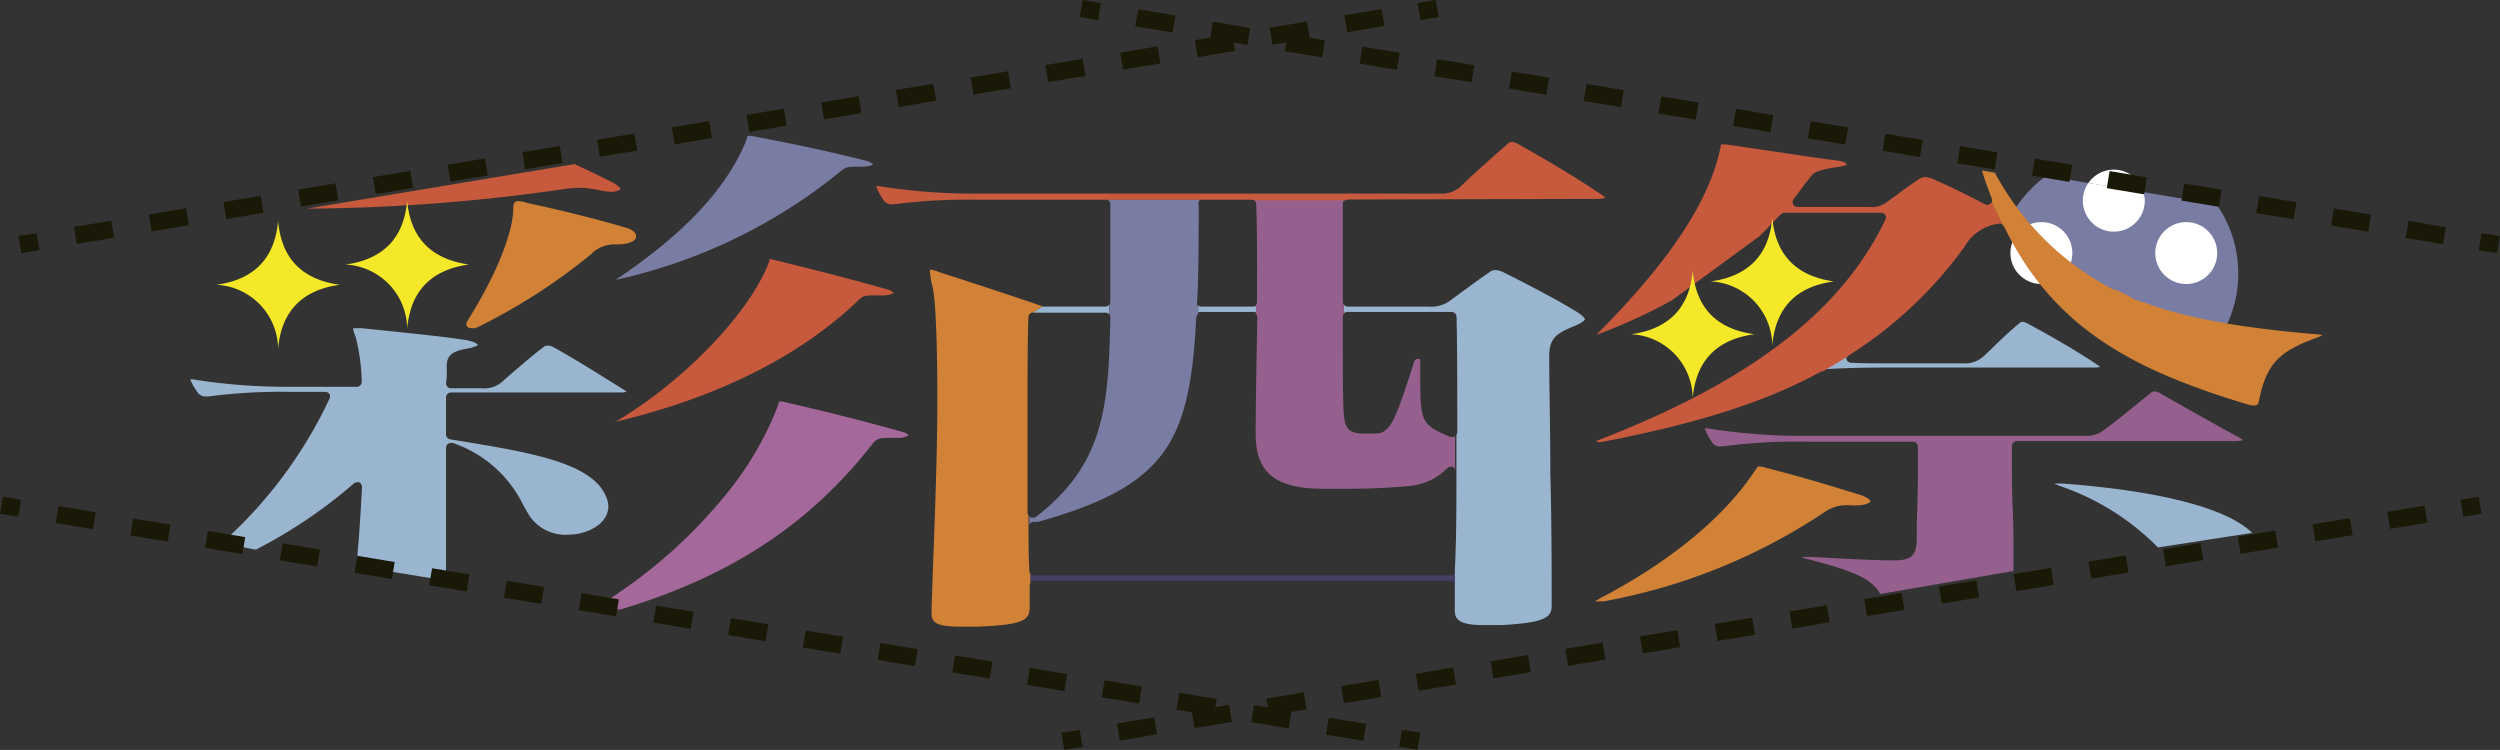 <svg xmlns="http://www.w3.org/2000/svg" viewBox="0 0 202.62 60.78"><rect x="0" y="0" width="202.62" height="60.78" fill="#333333" stroke="none"/><defs><style>.cls-1{fill:#96608e;}.cls-2{fill:#9ab5d0;}.cls-3{fill:#d18236;}.cls-4{fill:#7a7da3;}.cls-5{fill:#fff;}.cls-6{fill:#c7593d;}.cls-7{fill:#f5e828;}.cls-8{fill:#a5689a;}.cls-9{fill:#231815;}.cls-10{fill:#453f63;}.cls-11,.cls-12{fill:none;stroke:#1a1907;stroke-miterlimit:10;stroke-width:1.4px;}.cls-12{stroke-dasharray:3.07 3.07;}</style></defs><g id="レイヤー_2" data-name="レイヤー 2"><g id="レイヤー_1-2" data-name="レイヤー 1"><path class="cls-1" d="M152.39,48.14c-.72-1.3-2.27-1.9-6.13-2.89a.56.56,0,0,1-.21-.11l.17,0c.87,0,1.89.07,3,.13,1.51.07,3.08.15,4.26.15,1.5,0,1.78-.45,1.87-1.51l0-1.27c.05-1.6.09-2.86.09-4.32V36.2a.4.4,0,0,0-.4-.4h-8.68a44.37,44.37,0,0,0-6.76.38h0l-.16,0h0a.74.74,0,0,1-.64-.28,5.68,5.68,0,0,1-.64-1.18l.23,0a47.51,47.51,0,0,0,8,.6h22.51a2.3,2.3,0,0,0,1.65-.49c.82-.59,1.77-1.37,2.69-2.12l1-.8a.56.56,0,0,1,.35-.19,1.24,1.24,0,0,1,.61.23c1.26.72,3.78,2.15,6.28,3.51a.84.84,0,0,1,.3.23h0a4.62,4.62,0,0,1-.71.06H163.46a.4.4,0,0,0-.4.4c0,2,0,3.62.07,5.18s.06,2.93.06,4.66v.29Z"/><path class="cls-2" d="M174.9,44.37a20.4,20.4,0,0,0-8-5l-.42-.18h.68c7.92.59,13.35,2,15.37,4Z"/><path class="cls-3" d="M129.52,48.74h-.22a1.94,1.94,0,0,1,.29-.2c5.76-3,10.13-6.6,12.63-10.37l.11-.16a1.11,1.11,0,0,1,.16-.21h0a2.26,2.26,0,0,1,.65.12c2.62.66,5,1.38,7.6,2.18.63.2.85.46.86.53s-.33.33-1.14.33H150a3.11,3.11,0,0,0-2.1.53,47.41,47.41,0,0,1-17.56,7.18A2.79,2.79,0,0,1,129.52,48.74Z"/><path class="cls-4" d="M165.83,14.26A9.89,9.89,0,0,0,163,17.47l13.64,13.09a9.77,9.77,0,0,0,3-14Z"/><path class="cls-5" d="M171.32,13.75a2.5,2.5,0,0,0-2.06,1.08l4.46.75A2.48,2.48,0,0,0,171.32,13.75Z"/><path class="cls-5" d="M169.26,14.83a2.51,2.51,0,1,0,4.57,1.42,2.54,2.54,0,0,0-.11-.67Z"/><circle class="cls-5" cx="165.45" cy="20.51" r="2.51"/><circle class="cls-5" cx="177.19" cy="20.51" r="2.51"/><path class="cls-2" d="M147.8,29.93c1.38-.09,3-.14,4.77-.14h17.17a1.51,1.51,0,0,0,.47-.06l-.1-.08c-2.05-1.4-4.8-2.9-5.7-3.39a1.31,1.31,0,0,0-.48-.18c-.07,0-.13,0-.29.14-.69.56-1.42,1.26-2.06,1.88-.34.33-.65.63-.91.86a2.23,2.23,0,0,1-1.55.49h-6.55c-.74,0-1.61,0-2.56-.05a.4.4,0,0,1-.36-.29.37.37,0,0,1,.11-.37l-2,1.2Z"/><path class="cls-6" d="M161.32,16.5a.38.38,0,0,1-.27.1.31.31,0,0,1-.18-.05c-1.58-.82-2.82-1.43-4.11-2a2.08,2.08,0,0,0-.72-.2.9.9,0,0,0-.5.16c-1,.66-2,1.44-2.65,1.89a2,2,0,0,1-1.39.37h-5.81a.4.4,0,0,1-.32-.64c.24-.32.49-.64.75-1s.49-.6.72-.92.91-.5,2.26-.7a2.61,2.61,0,0,0,.6-.17h0c0-.06-.24-.25-.72-.32-1.69-.21-3.38-.47-5-.71s-2.95-.45-4.16-.61a1.72,1.72,0,0,1-.34,0,2.41,2.41,0,0,1-.07.4c-.93,4.32-4.21,9.21-10,15l.06,0a42.6,42.6,0,0,0,6.05-2.77l7.1-5.2c.31-.3.6-.6.88-.9s.56-.59.86-.88a.43.43,0,0,1,.28-.11h7.82a.43.43,0,0,1,.34.18.42.42,0,0,1,0,.39c-3.56,7.46-11,13.15-23.41,17.92,0,0,0,.1.2.1l.19,0c8-1.54,13.47-3.32,17.86-5.74,0,0,.08,0,.12,0l2-1.2s0,0,.06-.07a33.83,33.83,0,0,0,9.38-8.79A3.75,3.75,0,0,1,162,18.13h.09a.42.42,0,0,1,.24.09l-.89-1.86A.34.34,0,0,1,161.32,16.5Z"/><path class="cls-3" d="M188.08,27.12c-6.49-.53-11.08-1.37-14.39-2.64a.28.28,0,0,1-.15,0l-.19-.09-.22-.08-.34-.14a.36.36,0,0,1-.15-.12l-1.17-.58a.39.39,0,0,1-.18,0A22.78,22.78,0,0,1,161.68,14l-1.05-.18c.25.82.54,1.6.8,2.27a.37.37,0,0,1,0,.29l.89,1.86a.55.55,0,0,1,.12.14c4,8.26,10.53,11.64,19.77,14.41a2.61,2.61,0,0,0,.44.08c.25,0,.37-.08.41-.27.62-3.23,1.74-4.15,4.79-5.26a3.21,3.21,0,0,0,.36-.17Z"/><path class="cls-7" d="M137.19,32.28a5.24,5.24,0,0,0-5-5.19c3-.41,4.75-2.09,5-5.17.27,3.09,2,4.76,5,5.17C139.19,27.5,137.46,29.18,137.19,32.28Z"/><path class="cls-7" d="M143.64,28a5.25,5.25,0,0,0-5-5.19c3-.41,4.75-2.09,5-5.18.27,3.09,2,4.76,5,5.18C145.63,23.21,143.91,24.89,143.64,28Z"/><path class="cls-3" d="M42.7,16.44A2.89,2.89,0,0,0,42,16.3c-.26,0-.4.14-.4.59,0,1.83-1.27,5.24-3.74,9.16a.41.41,0,0,0-.06.23c0,.23.2.32.46.32a.86.86,0,0,0,.47-.09,48.08,48.08,0,0,0,9.15-5.88,2.64,2.64,0,0,1,2.07-.82c1.14,0,1.61-.32,1.61-.64s-.34-.59-.87-.73C48.24,17.72,45.3,17,42.7,16.44Z"/><path class="cls-4" d="M49.91,22.67c5.48-3.67,8.93-7.33,10.53-11.18a3.26,3.26,0,0,0,.13-.48l.28,0c3.42.64,6.19,1.23,9.27,2,.45.1.62.29.64.35h0a3.57,3.57,0,0,1-.75.15h-.42c-.87,0-1,0-1.48.39A43.58,43.58,0,0,1,50,22.66Z"/><path class="cls-6" d="M49.89,34.19c5.47-3.26,10.63-8.57,12.35-12.72a3.53,3.53,0,0,0,.15-.49v0l.25.06c3.45.84,6.39,1.6,9.27,2.41.38.1.51.26.51.3h0a1.63,1.63,0,0,1-.76.19l-.72,0c-.7,0-1,0-1.34.37-4.76,4.57-11.39,7.89-19.72,9.88Z"/><path class="cls-6" d="M46.57,13.3c1.08.5,2.11,1,3,1.45.6.28.72.54.72.6a1.35,1.35,0,0,1-.81.19,4.39,4.39,0,0,1-.73-.09A9.32,9.32,0,0,0,47,15.22a9.87,9.87,0,0,0-1.53.14,150.15,150.15,0,0,1-20.58,1.55Z"/><path class="cls-8" d="M48.46,49.13a40.6,40.6,0,0,0,10.72-9.48A26,26,0,0,0,63,33a3.54,3.54,0,0,0,.13-.39.25.25,0,0,0,0-.07.9.9,0,0,1,.26,0c3.42.78,6.87,1.65,9.73,2.46.39.09.51.25.51.29h0a1.7,1.7,0,0,1-.76.2H72.2c-.68,0-1.1,0-1.42.4-5.09,6.57-11.62,10.87-20.55,13.52Z"/><path class="cls-2" d="M28.94,45.88c0-.83.1-1.65.16-2.47.09-1.34.18-2.66.24-3.94a.43.43,0,0,0-.23-.38.35.35,0,0,0-.17,0,.43.43,0,0,0-.27.1,39.67,39.67,0,0,1-7.94,5.36L18,44A36.32,36.32,0,0,0,26.7,32.32a.42.42,0,0,0,0-.38.4.4,0,0,0-.34-.18H23.66a45.89,45.89,0,0,0-6.76.37h0l-.15,0h-.06a.76.76,0,0,1-.64-.28,6.15,6.15,0,0,1-.64-1.1l.23,0a48.65,48.65,0,0,0,8,.6h5.28a.4.4,0,0,0,.29-.12.46.46,0,0,0,.11-.3,16.08,16.08,0,0,0-.49-3.6,3.35,3.35,0,0,1-.22-.72,6.8,6.8,0,0,1,.8,0l1.75.18c2.19.23,4.91.5,6.65.78.68.12.91.34.93.4h0a2.83,2.83,0,0,1-.81.27c-1.36.24-1.73.57-1.73,1.53A6.28,6.28,0,0,1,36.16,31a.41.41,0,0,0,.09.33.37.37,0,0,0,.3.14h2.54a2.14,2.14,0,0,0,1.55-.48c.86-.75,2.27-2,3.45-2.89a.42.42,0,0,1,.28-.09,1,1,0,0,1,.48.13c1.5.82,3.41,2,5.85,3.54l.08.07a1.51,1.51,0,0,1-.47.06H36.55a.4.4,0,0,0-.4.4v3a.41.41,0,0,0,.34.4l1.12.18c5.12.85,10,1.66,11.35,4.13A2.61,2.61,0,0,1,49.31,41c0,1.47-1.7,2.34-3.34,2.34a3.51,3.51,0,0,1-3.06-1.54c-.17-.28-.33-.55-.48-.82a9.89,9.89,0,0,0-5.73-5.08.37.37,0,0,0-.15,0,.43.43,0,0,0-.22.06.42.42,0,0,0-.18.34v3.28c0,1.26,0,2.59,0,4,0,1.1,0,2.25,0,3.48Z"/><polygon class="cls-9" points="128.47 25.86 128.47 25.86 128.47 25.86 128.47 25.86"/><path class="cls-2" d="M97.27,25.28h4.34a.4.4,0,0,1,.29.12h0l0-.72a.38.38,0,0,1-.31.17H97.34a.39.39,0,0,1-.23-.09l-.09.61A.38.38,0,0,1,97.27,25.28Z"/><path class="cls-2" d="M127.52,25.11c-1.25-.77-3.7-2.06-5.59-3a1.67,1.67,0,0,0-.74-.22.79.79,0,0,0-.51.2c-.76.51-1.82,1.3-2.66,1.91l-.55.41a2.62,2.62,0,0,1-1.69.44h-6.55a.39.39,0,0,1-.34-.2l.06.74a.39.39,0,0,1,.28-.11h8.42a.41.41,0,0,1,.4.39c.06,2.46.06,5.81.06,9.35a.44.44,0,0,1-.07.22l0,2.85a.25.25,0,0,1,0,.12c0,2.78,0,5.66-.13,8a.37.37,0,0,1,0,.14v.91a.29.29,0,0,1,0,.16c0,.34,0,.72,0,1.09s0,.66,0,1c0,.69.39,1.15,2.27,1.15.52,0,1.06,0,1.58,0,3.37-.2,4-.58,4-1.56V49c0-2.75,0-6.77-.11-10.66,0-3.66-.09-7.21-.09-9.48,0-1.51.66-1.85,2-2.42.79-.31.89-.54.89-.54C128.47,25.67,127.78,25.26,127.52,25.11Z"/><path class="cls-10" d="M117.58,46.63H83.78a.41.41,0,0,1-.33-.18l0,.83a.2.2,0,0,1,0-.08.41.41,0,0,1,.31-.14h33.8a.4.4,0,0,1,.36.24v-.91A.4.4,0,0,1,117.58,46.63Z"/><path class="cls-3" d="M76.1,22.05a3.73,3.73,0,0,0-.73-.21s0,.08,0,.15a5.72,5.72,0,0,0,.19,1.17c.37,1.4.41,6.91.41,9.22,0,3.9-.16,8.42-.31,12.41-.06,1.69-.12,3.28-.16,4.67v.23c0,.75.35,1.1,2.34,1.1l.58,0,.8,0h0c3.84-.14,4.23-.57,4.23-1.61V49c0-.31,0-.75,0-1.12v0a2.53,2.53,0,0,0,0-.32.39.39,0,0,1,.05-.24l0-.83a.37.37,0,0,1-.07-.2c-.07-1.24-.07-2.29-.07-3.62a.29.29,0,0,1,0-.16l0-.71a.38.38,0,0,1-.08-.23c0-1.45,0-2.91,0-4.35s0-2.81,0-4.17c0-2.72,0-5.29.07-7.35a.4.4,0,0,1,.4-.38h0l.75-.49C83.75,24.55,79.35,23.09,76.1,22.05Z"/><path class="cls-2" d="M89.59,24.85H84.71l-.12,0-.12,0-.75.49h5.87a.4.4,0,0,1,.29.12s0,0,0,0v-.75A.4.4,0,0,1,89.59,24.85Z"/><path class="cls-4" d="M97.3,16.16l-7.59,0a.41.41,0,0,1,.28.38v7.93a.42.42,0,0,1-.09.24v.75a.36.36,0,0,1,.09.24c-.13,7.26-.5,11.92-6,16.17a.35.35,0,0,1-.24.08.39.39,0,0,1-.18,0,.35.35,0,0,1-.14-.13l0,.71a.4.4,0,0,1,.36-.24h.13a.51.51,0,0,0,.23,0c10.46-2.93,12.29-6.52,12.8-16.54a.43.43,0,0,1,.15-.29l.09-.61s0,0-.06,0a.38.38,0,0,1-.11-.3c.13-2.31.13-4.9.13-7.9A.41.41,0,0,1,97.3,16.16Z"/><path class="cls-1" d="M117.93,35.35a.34.34,0,0,1-.22.07.32.32,0,0,1-.16,0l-.3-.13c-2-.88-2.14-1.14-2.14-4.61V29.28c0-.2-.09-.2-.14-.2a.36.36,0,0,0-.35.23c-1.55,4.81-1.92,5.83-3.19,5.83h-.8c-1.3,0-1.66-.35-1.73-1.74s-.07-3.38-.07-5.49V25.68a.41.41,0,0,1,.12-.29l-.06-.74a.36.36,0,0,1-.06-.2c0-1.42,0-2.86,0-4.25s0-2.54,0-3.68a.39.39,0,0,1,.18-.33l-7.41,0a.42.42,0,0,1,.21.33c.07,1.51.07,3.4.07,5.4v2.55a.36.36,0,0,1-.09.23l0,.72a.43.43,0,0,1,.11.28v.23c-.06,3.32-.13,6.75-.13,9.06v.23c0,3.07,1.62,4.39,5.41,4.39h1.87a50.67,50.67,0,0,0,5.23-.23,4.83,4.83,0,0,0,3-1.42.36.36,0,0,1,.29-.13.4.4,0,0,1,.15,0,.35.35,0,0,1,.21.25l0-2.85A.38.38,0,0,1,117.93,35.35Z"/><path class="cls-6" d="M129.47,16.12a1.75,1.75,0,0,0,.63-.08.71.71,0,0,0-.25-.23c-2-1.35-4.17-2.65-6.72-4.09a1.5,1.5,0,0,0-.61-.22.54.54,0,0,0-.34.17l-.08.07c-1.34,1.18-2.73,2.4-3.78,3.43a2.32,2.32,0,0,1-1.68.52H79.24a48.48,48.48,0,0,1-8-.6,1.32,1.32,0,0,0-.24,0,6,6,0,0,0,.65,1.19.75.75,0,0,0,.64.28h0a.5.5,0,0,1,.16,0h0a45.73,45.73,0,0,1,6.76-.37H89.59l.12,0,7.59,0a.47.47,0,0,1,.17,0h4a.41.41,0,0,1,.19.05l7.41,0a.41.41,0,0,1,.22-.07Z"/><path class="cls-7" d="M22.54,17.91c-.28,3.09-2,4.76-5,5.17a5.26,5.26,0,0,1,5,5.2c.26-3.1,2-4.79,5-5.2C24.53,22.67,22.81,21,22.54,17.91Z"/><path class="cls-7" d="M33,16.27c-.27,3.09-2,4.76-5,5.17a5.26,5.26,0,0,1,5,5.2c.27-3.1,2-4.79,5-5.2C35,21,33.28,19.36,33,16.27Z"/><line class="cls-11" x1="87.63" y1="0.69" x2="89.11" y2="0.94"/><line class="cls-12" x1="92.13" y1="1.44" x2="199.51" y2="19.33"/><line class="cls-11" x1="201.02" y1="19.58" x2="202.5" y2="19.83"/><line class="cls-11" x1="1.6" y1="19.83" x2="3.08" y2="19.58"/><line class="cls-12" x1="6.11" y1="19.08" x2="113.49" y2="1.19"/><line class="cls-11" x1="115" y1="0.94" x2="116.48" y2="0.69"/><line class="cls-11" x1="86.14" y1="60.08" x2="87.62" y2="59.84"/><line class="cls-12" x1="90.64" y1="59.33" x2="198.02" y2="41.44"/><line class="cls-11" x1="199.53" y1="41.19" x2="201.01" y2="40.95"/><line class="cls-11" x1="0.12" y1="40.95" x2="1.59" y2="41.19"/><line class="cls-12" x1="4.62" y1="41.7" x2="112" y2="59.59"/><line class="cls-11" x1="113.51" y1="59.84" x2="114.99" y2="60.08"/></g></g></svg>